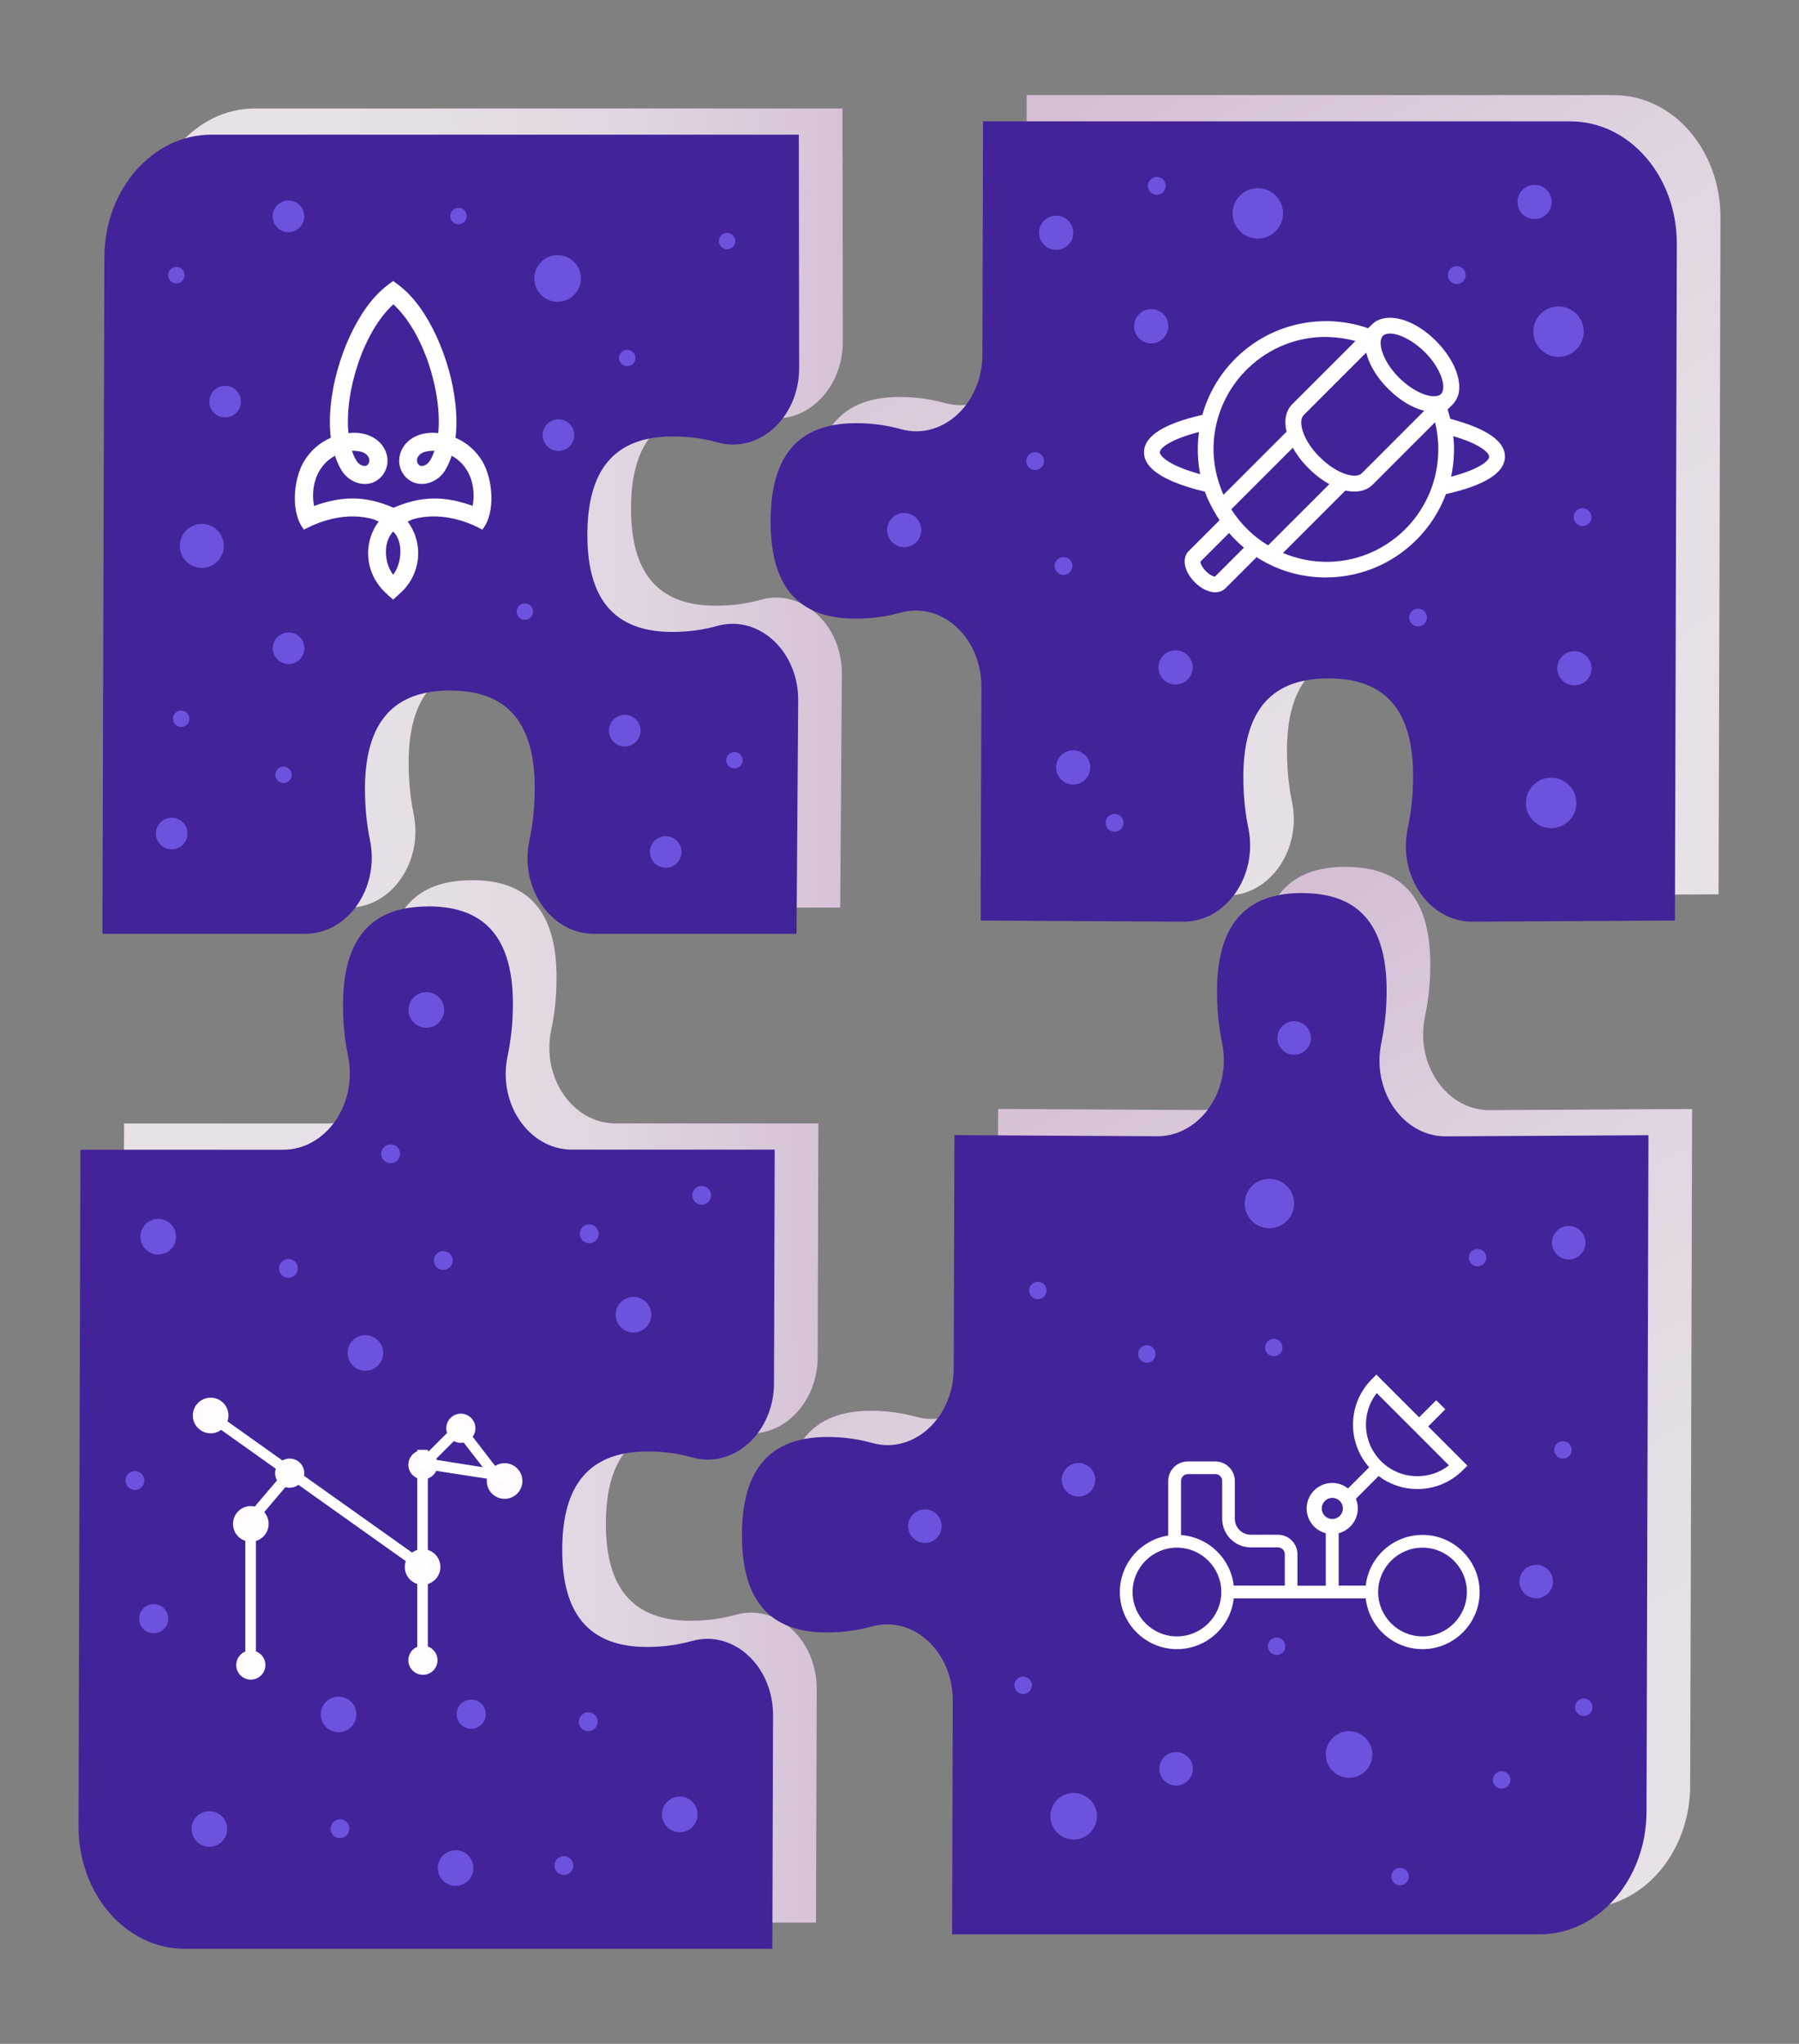 <svg viewBox="0 0 206 234" xmlns="http://www.w3.org/2000/svg" xmlns:xlink="http://www.w3.org/1999/xlink"><rect x="0" y="0" width="206" height="234" fill="#808080" stroke="none"/><linearGradient id="a" gradientTransform="matrix(.996 -.575 .004 1.002 0 -872.69)" gradientUnits="userSpaceOnUse" x1="14" x2="93.7" y1="1074.75" y2="1074.75"><stop offset="0" stop-color="#e8e2e8"/><stop offset=".36" stop-color="#e6dfe6"/><stop offset=".67" stop-color="#e0d4e0"/><stop offset=".96" stop-color="#d6c2d7"/><stop offset="1" stop-color="#d4bfd5"/></linearGradient><linearGradient id="b" x1="141.85" x2="141.85" xlink:href="#a" y1="1197.49" y2="1059"/><linearGradient id="c" x1="16.73" x2="96.51" xlink:href="#a" y1="966.2" y2="966.2"/><linearGradient id="d" x1="145.12" x2="145.12" xlink:href="#a" y1="1088.69" y2="951.46"/><path d="m54.04 100.77c5.37 0 9.71 2.44 9.69 11.19 0 2.42-.27 4.3-.61 5.97-1.15 5.46 2.49 10.69 7.36 10.69h23.23s-.08 26.74-.08 26.74c-.01 4.92-3.51 8.75-7.57 8.75-.57 0-1.16-.08-1.74-.24-1.44-.4-3.09-.69-5.19-.69-7.6 0-9.73 5.01-9.75 11.19s2.09 11.19 9.69 11.19c2.1 0 3.74-.29 5.19-.69.59-.16 1.17-.24 1.74-.24 4.05 0 7.53 3.83 7.52 8.75l-.08 26.74h-67.29c-6.74 0-12.18-6.29-12.16-14.04l.22-77.45h23.23c4.88 0 8.53-5.23 7.42-10.69-.34-1.67-.59-3.56-.58-5.97.02-8.74 4.38-11.19 9.75-11.19z" fill="url(#a)"/><path d="m154.09 99.25c5.37 0 9.71 2.44 9.69 11.19 0 2.42-.27 4.31-.61 5.97-1.14 5.46 2.49 10.69 7.36 10.69l23.23-.13-.22 77.45c-.02 7.75-5.5 14.04-12.23 14.04h-67.29s.08-26.74.08-26.74c.01-4.92-3.46-8.75-7.52-8.75-.57 0-1.16.08-1.74.24-1.45.4-3.09.69-5.19.69-7.6 0-9.7-5.01-9.69-11.19.02-6.18 2.15-11.19 9.75-11.19 2.1 0 3.74.29 5.19.69.59.16 1.17.24 1.74.24 4.05 0 7.55-3.83 7.57-8.75l.08-26.74 23.23.13c4.88 0 8.53-5.22 7.42-10.69-.34-1.66-.59-3.56-.58-5.97.02-8.74 4.38-11.19 9.75-11.19z" fill="url(#b)"/><path d="m96.47 12.41.04 26.74c-.01 4.92-3.51 8.75-7.57 8.75-.57 0-1.16-.08-1.74-.24-1.44-.4-3.09-.69-5.19-.69-7.6 0-9.73 5.01-9.75 11.19s2.09 11.19 9.69 11.19c2.1 0 3.74-.29 5.19-.69.59-.16 1.17-.24 1.75-.24 4.05 0 7.53 3.83 7.51 8.75l-.19 26.74h-23.23c-4.88 0-8.51-5.23-7.36-10.69.35-1.67.61-3.56.61-5.97.02-8.74-4.32-11.19-9.69-11.19s-9.72 2.44-9.75 11.19c0 2.42.24 4.3.58 5.97 1.11 5.46-2.55 10.69-7.42 10.69h-23.23s.22-77.45.22-77.45c.02-7.75 5.5-14.04 12.24-14.04h67.29z" fill="url(#c)"/><path d="m184.85 10.9c6.73 0 12.18 6.28 12.16 14.04l-.22 77.45-23.23.13c-4.88 0-8.51-5.22-7.36-10.69.35-1.66.61-3.56.61-5.97.02-8.74-4.32-11.19-9.69-11.19s-9.72 2.44-9.75 11.19c0 2.42.24 4.31.58 5.97 1.11 5.46-2.55 10.69-7.42 10.69l-23.23-.13v-3.53s.08-23.21.08-23.21c.01-4.92-3.46-8.75-7.51-8.75-.57 0-1.16.08-1.75.24-1.45.4-3.09.69-5.19.69-7.6 0-9.7-5.01-9.69-11.19.02-6.18 2.15-11.19 9.75-11.19 2.1 0 3.74.29 5.19.69.59.16 1.17.24 1.74.24 4.05 0 7.55-3.83 7.57-8.75l.07-24.22v-2.52s67.3 0 67.3 0z" fill="url(#d)"/><path d="m49.04 103.77c5.37 0 9.71 2.44 9.69 11.19 0 2.42-.27 4.3-.61 5.97-1.15 5.46 2.49 10.69 7.36 10.69h23.23s-.08 26.74-.08 26.74c-.01 4.92-3.51 8.75-7.57 8.75-.57 0-1.16-.08-1.74-.24-1.44-.4-3.09-.69-5.19-.69-7.6 0-9.73 5.01-9.75 11.19s2.09 11.19 9.69 11.19c2.1 0 3.74-.29 5.19-.69.59-.16 1.17-.24 1.74-.24 4.05 0 7.53 3.83 7.52 8.75l-.08 26.74h-67.29c-6.74 0-12.18-6.29-12.16-14.04l.22-77.45h23.23c4.88 0 8.53-5.23 7.42-10.69-.34-1.67-.59-3.56-.58-5.97.02-8.74 4.38-11.19 9.75-11.19z" fill="#42239a"/><path d="m149.09 102.25c5.37 0 9.71 2.44 9.69 11.19 0 2.42-.27 4.31-.61 5.97-1.14 5.46 2.49 10.69 7.36 10.69l23.23-.13-.22 77.45c-.02 7.75-5.5 14.04-12.23 14.04h-67.29s.08-26.74.08-26.74c.01-4.92-3.46-8.75-7.52-8.75-.57 0-1.16.08-1.74.24-1.45.4-3.09.69-5.19.69-7.6 0-9.7-5.01-9.69-11.19.02-6.18 2.15-11.19 9.75-11.19 2.1 0 3.74.29 5.19.69.59.16 1.17.24 1.74.24 4.05 0 7.55-3.83 7.57-8.75l.08-26.74 23.23.13c4.88 0 8.53-5.22 7.42-10.69-.34-1.66-.59-3.56-.58-5.97.02-8.74 4.38-11.19 9.75-11.19z" fill="#42239a"/><path d="m91.47 15.41.04 26.74c-.01 4.92-3.51 8.75-7.57 8.75-.57 0-1.16-.08-1.74-.24-1.44-.4-3.09-.69-5.19-.69-7.6 0-9.73 5.01-9.75 11.19s2.09 11.19 9.69 11.19c2.1 0 3.74-.29 5.19-.69.59-.16 1.17-.24 1.75-.24 4.05 0 7.53 3.83 7.51 8.75l-.19 26.74h-23.23c-4.88 0-8.51-5.23-7.36-10.69.35-1.67.61-3.56.61-5.97.02-8.74-4.32-11.19-9.69-11.19s-9.72 2.44-9.75 11.19c0 2.42.24 4.3.58 5.97 1.11 5.46-2.55 10.69-7.42 10.69h-23.22s.22-77.45.22-77.45c.02-7.75 5.5-14.04 12.24-14.04h67.29z" fill="#42239a"/><path d="m179.85 13.9c6.73 0 12.18 6.28 12.16 14.04l-.22 77.45-23.23.13c-4.88 0-8.51-5.22-7.36-10.69.35-1.66.61-3.56.61-5.97.02-8.74-4.32-11.19-9.69-11.19s-9.72 2.44-9.75 11.19c0 2.42.24 4.31.58 5.97 1.11 5.46-2.55 10.69-7.42 10.69l-23.23-.13v-3.53s.08-23.21.08-23.21c.01-4.92-3.46-8.75-7.51-8.75-.57 0-1.16.08-1.75.24-1.45.4-3.09.69-5.19.69-7.6 0-9.7-5.01-9.69-11.19.02-6.18 2.15-11.19 9.75-11.19 2.1 0 3.74.29 5.19.69.59.16 1.17.24 1.74.24 4.05 0 7.55-3.83 7.57-8.75l.07-24.22v-2.52s67.3 0 67.3 0z" fill="#42239a"/><circle cx="33.17" cy="168.66" fill="#fffbff" r="1.67"/><circle cx="67.36" cy="197.12" fill="#6c52dc" r="1.08"/><circle cx="64.57" cy="213.59" fill="#6c52dc" r="1.08"/><circle cx="33.03" cy="145.22" fill="#6c52dc" r="1.08"/><circle cx="38.93" cy="209.37" fill="#6c52dc" r="1.08"/><circle cx="50.76" cy="144.31" fill="#6c52dc" r="1.08"/><circle cx="44.73" cy="132.1" fill="#6c52dc" r="1.08"/><circle cx="80.35" cy="136.85" fill="#6c52dc" r="1.08"/><circle cx="67.47" cy="141.25" fill="#6c52dc" r="1.08"/><circle cx="53.96" cy="196.26" fill="#6c52dc" r="1.67"/><circle cx="48.43" cy="190.08" fill="#fffbff" r="1.67"/><circle cx="28.72" cy="190.63" fill="#fffbff" r="1.67"/><path d="m28.72 172.43c1.13 0 2.04.91 2.04 2.04s-.91 2.04-2.04 2.04-2.04-.91-2.04-2.04.91-2.04 2.04-2.04z" fill="#fffbff"/><circle cx="38.77" cy="196.29" fill="#6c52dc" r="2.04"/><path d="m18.12 139.55c1.13 0 2.04.91 2.04 2.04s-.91 2.04-2.04 2.04-2.04-.91-2.04-2.04.91-2.04 2.04-2.04z" fill="#6c52dc"/><circle cx="23.98" cy="209.4" fill="#6c52dc" r="2.04"/><circle cx="52.17" cy="213.87" fill="#6c52dc" r="2.04"/><path d="m72.54 148.48c1.13 0 2.04.91 2.04 2.04s-.91 2.04-2.04 2.04-2.04-.91-2.04-2.04.91-2.04 2.04-2.04z" fill="#6c52dc"/><path d="m48.82 113.59c1.13 0 2.04.91 2.04 2.04s-.91 2.04-2.04 2.04-2.04-.91-2.04-2.04.91-2.04 2.04-2.04z" fill="#6c52dc"/><path d="m77.84 205.69c1.13 0 2.04.91 2.04 2.04s-.91 2.04-2.04 2.04-2.04-.91-2.04-2.04.91-2.04 2.04-2.04z" fill="#6c52dc"/><circle cx="41.84" cy="154.9" fill="#6c52dc" r="2.04"/><circle cx="48.39" cy="179.4" fill="#fffbff" r="2.04"/><circle cx="24.12" cy="162.06" fill="#fffbff" r="2.04"/><path d="m48.03 166.24h.71v24.89h-.71z" fill="#fffbff" stroke="#fff" stroke-miterlimit="10" stroke-width=".5"/><path d="m28.34 173.98h.71v17.89h-.71z" fill="#fffbff" stroke="#fff" stroke-miterlimit="10" stroke-width=".5"/><path d="m24.41 161.88-.15-.12-.43.58 24.48 17.4.15.12.44-.58z" fill="#fffbff" stroke="#fff" stroke-miterlimit="10" stroke-width=".5"/><path d="m33.33 167.98-6.13 7.21.56.49 6-7.08.12-.13z" fill="#fffbff" stroke="#fff" stroke-miterlimit="10" stroke-width=".5"/><circle cx="48.43" cy="167.7" fill="#fffbff" r="1.67"/><path d="m52.77 161.85c.92 0 1.67.75 1.67 1.67s-.75 1.67-1.67 1.67-1.67-.75-1.67-1.67.75-1.67 1.67-1.67z" fill="#fffbff"/><circle cx="57.78" cy="169.56" fill="#fffbff" r="2.04"/><path d="m47.56 165.66h5.17v.71h-5.17z" fill="#fffbff" stroke="#fff" stroke-miterlimit="10" stroke-width=".5" transform="matrix(.707 -.707 .707 .707 -102.69 84.05)"/><path d="m48.18 167.11-.12.74 9.44 1.46.09-.71z" fill="#fffbff" stroke="#fff" stroke-miterlimit="10" stroke-width=".5"/><path d="m52.49 162.78-.59.43 4.73 6.1.56-.43z" fill="#fffbff" stroke="#fff" stroke-miterlimit="10" stroke-width=".5"/><g fill="#6c52dc"><circle cx="15.45" cy="169.5" r="1.08"/><circle cx="17.6" cy="185.32" r="1.67"/><path d="m52.5 23.8c.52 0 .94.42.94.94s-.42.94-.94.94-.94-.42-.94-.94.42-.94.94-.94z"/><path d="m63.85 29.21c-1.47 0-2.67 1.2-2.67 2.67s1.2 2.67 2.67 2.67 2.67-1.2 2.67-2.67-1.2-2.67-2.67-2.67z"/><path d="m20.19 30.56c.52 0 .94.42.94.94s-.42.94-.94.94-.94-.42-.94-.94.42-.94.94-.94z"/><path d="m84.1 86.1c.52 0 .94.42.94.94s-.42.94-.94.94-.94-.42-.94-.94.42-.94.94-.94z"/><path d="m23.11 59.98c-1.39 0-2.52 1.13-2.52 2.52s1.13 2.52 2.52 2.52 2.52-1.13 2.52-2.52-1.13-2.52-2.52-2.52z"/><circle cx="63.95" cy="49.82" r="1.81"/><circle cx="76.23" cy="97.54" r="1.81"/><path d="m25.78 44.17c1 0 1.81.81 1.81 1.81s-.81 1.81-1.81 1.81-1.81-.81-1.81-1.81.81-1.81 1.81-1.81z"/><path d="m33.03 22.96c1 0 1.81.81 1.81 1.81s-.81 1.81-1.81 1.81-1.81-.81-1.81-1.81.81-1.81 1.81-1.81z"/><path d="m33.05 72.41c1 0 1.81.81 1.81 1.81s-.81 1.81-1.81 1.81-1.81-.81-1.81-1.81.81-1.81 1.81-1.81z"/><circle cx="19.66" cy="95.43" r="1.81"/><path d="m71.54 81.84c1 0 1.81.81 1.81 1.81s-.81 1.81-1.81 1.81-1.81-.81-1.81-1.81.81-1.81 1.81-1.81z"/><path d="m60.1 69.08c.52 0 .94.42.94.94s-.42.94-.94.94-.94-.42-.94-.94.42-.94.94-.94z"/><circle cx="32.47" cy="88.71" r=".94"/><path d="m20.75 81.35c.52 0 .94.42.94.94s-.42.94-.94.94-.94-.42-.94-.94.42-.94.94-.94z"/><path d="m71.82 40.05c.52 0 .94.42.94.94s-.42.94-.94.94-.94-.42-.94-.94.42-.94.94-.94z"/><circle cx="83.26" cy="27.6" r=".94"/></g><path d="m41.81 53.35c-.86.02-1.27-1.04-1.51-1.75.21 0 .41.02.61.04.46.05.91.18 1.2.56.4.52.07 1.14-.31 1.15m6.44 0c.86.02 1.27-1.04 1.5-1.75-.21 0-.41.02-.61.04-.46.05-.91.18-1.2.56-.4.52-.07 1.14.31 1.15zm-3.26 12.4.04.04.04-.04c.96-1.29 1.15-3.74-.04-4.9-1.18 1.23-1.02 3.58-.04 4.9zm-.01-33.54.05-.04.05.04c1.23.85 2.12 1.75 3.01 2.98 2.82 3.93 4.66 10.25 4.08 14.93 1.34.58 2.39 1.54 3.09 2.73 1.13 1.91 1.59 5.78-.02 7.79-2.05-1.13-5.02-2.02-7.96-1.19l-.59.26c1.58 2.12 1.59 4.94.15 7.06-.62.9-1.08 1.18-1.81 1.88-.74-.65-1.24-1.05-1.81-1.88-1.44-2.11-1.43-4.94.15-7.06l-.59-.26c-2.94-.83-5.91.07-7.96 1.19-1.62-2.01-1.16-5.87-.02-7.79.71-1.19 1.75-2.15 3.09-2.73-.58-4.68 1.25-11 4.08-14.93.88-1.23 1.78-2.12 3.01-2.98zm9.15 25.72c.27-1.4.06-2.89-.63-4.05-.42-.71-1.02-1.3-1.77-1.7-.2.62-.46 1.19-.77 1.7-.95 1.53-3.09 2.11-4.42.81-1.85-1.82-.49-5.26 3.21-5.14l.44.04c.47-4.67-1.68-11.59-5.14-14.75-3.46 3.16-5.61 10.08-5.14 14.75l.44-.04c3.7-.12 5.06 3.33 3.21 5.14-1.34 1.31-3.47.72-4.42-.81-.32-.51-.57-1.08-.77-1.7-.76.41-1.35 1-1.77 1.7-.69 1.16-.9 2.65-.63 4.05 3.27-1.19 5.93-1.17 9.1.2 3.17-1.36 5.82-1.39 9.1-.2z" fill="#fff" fill-rule="evenodd"/><path d="m177.62 94.82c1.59 0 2.89-1.3 2.89-2.89s-1.3-2.89-2.89-2.89-2.89 1.3-2.89 2.89 1.3 2.89 2.89 2.89z" fill="#6c52dd"/><path d="m178.46 40.86c1.59 0 2.89-1.3 2.89-2.89s-1.3-2.89-2.89-2.89-2.89 1.3-2.89 2.89 1.3 2.89 2.89 2.89z" fill="#6c52dd"/><circle cx="162.38" cy="70.7" fill="#6c52dd" r="1.02"/><circle cx="181.22" cy="59.21" fill="#6c52dd" r="1.02"/><circle cx="127.63" cy="94.2" fill="#6c52dd" r="1.02"/><circle cx="166.81" cy="31.49" fill="#6c52dd" r="1.02"/><circle cx="180.28" cy="76.51" fill="#6c52dd" r="1.96"/><circle cx="131.82" cy="37.35" fill="#6c52dd" r="1.96"/><circle cx="134.61" cy="76.41" fill="#6c52dd" r="1.96"/><path d="m144.03 21.54c-1.59 0-2.89 1.3-2.89 2.89s1.3 2.89 2.89 2.89 2.89-1.3 2.89-2.89-1.3-2.89-2.89-2.89z" fill="#6c52dd"/><circle cx="132.46" cy="21.28" fill="#6c52dd" r="1.02"/><circle cx="118.53" cy="52.79" fill="#6c52dd" r="1.02"/><circle cx="121.78" cy="64.8" fill="#6c52dd" r="1.02"/><circle cx="120.94" cy="26.65" fill="#6c52dd" r="1.96"/><circle cx="175.72" cy="23.12" fill="#6c52dd" r="1.96"/><circle cx="103.54" cy="60.69" fill="#6c52dd" r="1.96"/><circle cx="122.89" cy="87.86" fill="#6c52dd" r="1.96"/><path d="m172.33 52.3c.02-1.35-1.2-2.52-3.61-3.49-.77-.31-1.66-.59-2.65-.86-.09-.36-.19-.71-.31-1.06l.52-.52c.37-.37.64-.84.75-1.35.34-1.68-.62-4-2.61-6-2.32-2.32-5.08-3.19-6.77-2.29-.16.08-.3.2-.44.32l-.56.53c-1.43-.5-2.92-.77-4.45-.81-.13 0-.26 0-.39 0-6.69 0-12.4 4.52-14.13 10.73-4.41 1-6.66 2.43-6.68 4.26-.03 1.89 2.32 3.41 6.97 4.53.32.91.76 1.76 1.26 2.6s.02.04.04.07c.12.2.25.4.38.6l-3.54 3.54c-.82.82-.51 2.35.71 3.57.75.75 1.6 1.14 2.33 1.14.46 0 .88-.16 1.2-.48l3.54-3.54c2.25 1.45 4.84 2.25 7.55 2.32h.39c6.26 0 11.65-3.96 13.74-9.54 4.46-1 6.74-2.44 6.76-4.28zm-31.34 6.01 7.05-7.05c.44.79 1.04 1.6 1.8 2.35.77.77 1.58 1.38 2.38 1.82l-7.01 7.01c-1.68-1.01-3.13-2.42-4.22-4.13zm10.13-5.97c-2.06-2.06-2.47-4.18-1.86-4.79l7.18-7.18c.03.12.06.23.1.35.39 1.29 1.25 2.63 2.41 3.79 1.34 1.34 2.81 2.2 4.14 2.52l-7.17 7.17c-.61.61-2.73.2-4.79-1.86zm8.98-13.99c.99.31 2.1 1.02 3.05 1.96.94.94 1.66 2.05 1.96 3.05.24.79.2 1.44-.1 1.75-.31.31-.96.34-1.75.1-.99-.31-2.1-1.02-3.05-1.96-.94-.94-1.66-2.05-1.96-3.05-.24-.79-.2-1.44.1-1.75.17-.17.45-.26.81-.26.28 0 .59.05.94.16zm-7.94.24c1.04.03 2.06.18 3.05.45l-7.23 7.23c-.76.76-.96 1.9-.66 3.16l-7.22 7.22c-.78-1.74-1.19-3.64-1.14-5.57.2-7.08 6.12-12.71 13.2-12.5zm-19.35 13.2c0-.5 1.22-1.49 4.48-2.33-.07.53-.12 1.06-.13 1.61-.03 1.09.07 2.17.27 3.22-3.76-1.04-4.62-2.14-4.62-2.5zm6.32 14.22c-.15 0-.57-.14-1.04-.61-.48-.48-.63-.92-.64-1.09l3.29-3.29c.52.61 1.09 1.17 1.7 1.68l-3.32 3.32zm25.56-14.22c-.18 7.08-6.05 12.72-13.13 12.53-1.62-.04-3.21-.41-4.65-1.01l7.15-7.15c.36.08.71.12 1.04.12.83 0 1.55-.26 2.09-.8l7.13-7.13c.28 1.11.4 2.26.37 3.43zm1.47 2.8c.19-.89.31-1.81.33-2.75.02-.64-.01-1.28-.08-1.91.6.18 1.15.37 1.64.56 1.96.79 2.48 1.5 2.47 1.79 0 .5-1.2 1.47-4.37 2.3z" fill="#fff"/><path d="m145.86 153.28c.55 0 1 .45 1 1s-.45 1-1 1-1-.45-1-1 .45-1 1-1z" fill="#6c52dc"/><path d="m145.36 134.96c-1.56 0-2.83 1.27-2.83 2.83s1.27 2.83 2.83 2.83 2.83-1.27 2.83-2.83-1.27-2.83-2.83-2.83z" fill="#6c52dc"/><path d="m131.32 154.02c.55 0 1 .45 1 1s-.45 1-1 1-1-.45-1-1 .45-1 1-1z" fill="#6c52dc"/><path d="m169.19 142.99c.55 0 1 .45 1 1s-.45 1-1 1-1-.45-1-1 .45-1 1-1z" fill="#6c52dc"/><path d="m154.48 198.2c-1.47 0-2.67 1.2-2.67 2.67s1.2 2.67 2.67 2.67 2.67-1.2 2.67-2.67-1.2-2.67-2.67-2.67z" fill="#6c52dc"/><path d="m122.94 205.27c-1.47 0-2.67 1.2-2.67 2.67s1.2 2.67 2.67 2.67 2.67-1.2 2.67-2.67-1.2-2.67-2.67-2.67z" fill="#6c52dc"/><path d="m175.91 179.15c1.06 0 1.92.86 1.92 1.92s-.86 1.92-1.92 1.92-1.92-.86-1.92-1.92.86-1.92 1.92-1.92z" fill="#6c52dc"/><circle cx="179.63" cy="142.28" fill="#6c52dc" r="1.92"/><path d="m148.19 116.92c1.06 0 1.92.86 1.92 1.92s-.86 1.92-1.92 1.92-1.92-.86-1.92-1.92.86-1.92 1.92-1.92z" fill="#6c52dc"/><path d="m123.5 167.5c1.06 0 1.92.86 1.92 1.92s-.86 1.92-1.92 1.92-1.92-.86-1.92-1.92.86-1.92 1.92-1.92z" fill="#6c52dc"/><path d="m105.91 172.81c1.06 0 1.92.86 1.92 1.92s-.86 1.92-1.92 1.92-1.92-.86-1.92-1.92.86-1.92 1.92-1.92z" fill="#6c52dc"/><circle cx="134.67" cy="202.51" fill="#6c52dc" r="1.92"/><path d="m171.95 202.78c.55 0 1 .45 1 1s-.45 1-1 1-1-.45-1-1 .45-1 1-1z" fill="#6c52dc"/><path d="m160.32 213.85c.55 0 1 .45 1 1s-.45 1-1 1-1-.45-1-1 .45-1 1-1z" fill="#6c52dc"/><path d="m117.16 191.95c.55 0 1 .45 1 1s-.45 1-1 1-1-.45-1-1 .45-1 1-1z" fill="#6c52dc"/><path d="m118.84 146.74c.55 0 1 .45 1 1s-.45 1-1 1-1-.45-1-1 .45-1 1-1z" fill="#6c52dc"/><path d="m146.18 187.48c.55 0 1 .45 1 1s-.45 1-1 1-1-.45-1-1 .45-1 1-1z" fill="#6c52dc"/><path d="m178.97 165c.55 0 1 .45 1 1s-.45 1-1 1-1-.45-1-1 .45-1 1-1z" fill="#6c52dc"/><circle cx="181.35" cy="195.46" fill="#6c52dc" r="1"/><path d="m162.89 175.73c-3.31 0-6.11 2.48-6.5 5.77v.04h-3.1v-6.01h.03c1.27-.35 2.16-1.51 2.16-2.83 0-.37-.07-.74-.21-1.08v-.03s2.59-2.6 2.59-2.6l.03.02c1.28.96 2.8 1.47 4.41 1.47 1.97 0 3.82-.77 5.21-2.16l.52-.52-4.49-4.49 1.96-1.96-1.04-1.04-1.96 1.96-4.89-4.89-.52.52c-1.39 1.39-2.16 3.24-2.16 5.21 0 1.79.65 3.51 1.82 4.85l.03.03-2.42 2.42-.03-.02c-.52-.4-1.13-.61-1.78-.61-1.61 0-2.93 1.31-2.93 2.93 0 1.32.89 2.48 2.16 2.82h.03v6.02h-3.24v-3.6c0-1.24-1.01-2.24-2.24-2.24h-3.11c-1 0-1.82-.81-1.82-1.82v-4.33c0-1.24-1.01-2.24-2.24-2.24h-3.15c-1.24 0-2.24 1.01-2.24 2.24v6.25h-.04c-1.52.25-2.91 1.03-3.92 2.2-1.02 1.19-1.58 2.7-1.58 4.26 0 3.61 2.94 6.54 6.54 6.54 3.31 0 6.11-2.48 6.5-5.77v-.04h15.12s0 .04 0 .04c.39 3.29 3.18 5.77 6.5 5.77 3.61 0 6.54-2.94 6.54-6.54s-2.94-6.54-6.54-6.54zm-5.28-16.2.03-.04.04.04 8.24 8.24-.04.03c-1.03.79-2.27 1.21-3.58 1.21-1.57 0-3.06-.61-4.17-1.73-2.08-2.08-2.3-5.42-.51-7.75zm-22.84 27.82c-2.8 0-5.08-2.28-5.08-5.08s2.28-5.08 5.08-5.08 5.08 2.28 5.08 5.08-2.28 5.08-5.08 5.08zm12.35-5.81h-5.85v-.04c-.37-3.09-2.89-5.51-5.99-5.75h-.04v-6.2c0-.43.35-.78.78-.78h3.15c.43 0 .78.35.78.78v4.33c0 1.81 1.47 3.28 3.28 3.28h3.11c.43 0 .78.35.78.78zm4.23-8.84c0-.66.54-1.21 1.21-1.21s1.21.54 1.21 1.21-.54 1.21-1.21 1.21-1.21-.54-1.21-1.21zm11.54 14.65c-2.8 0-5.08-2.28-5.08-5.08s2.28-5.08 5.08-5.08 5.08 2.28 5.08 5.08-2.28 5.08-5.08 5.08z" fill="#fff"/></svg>